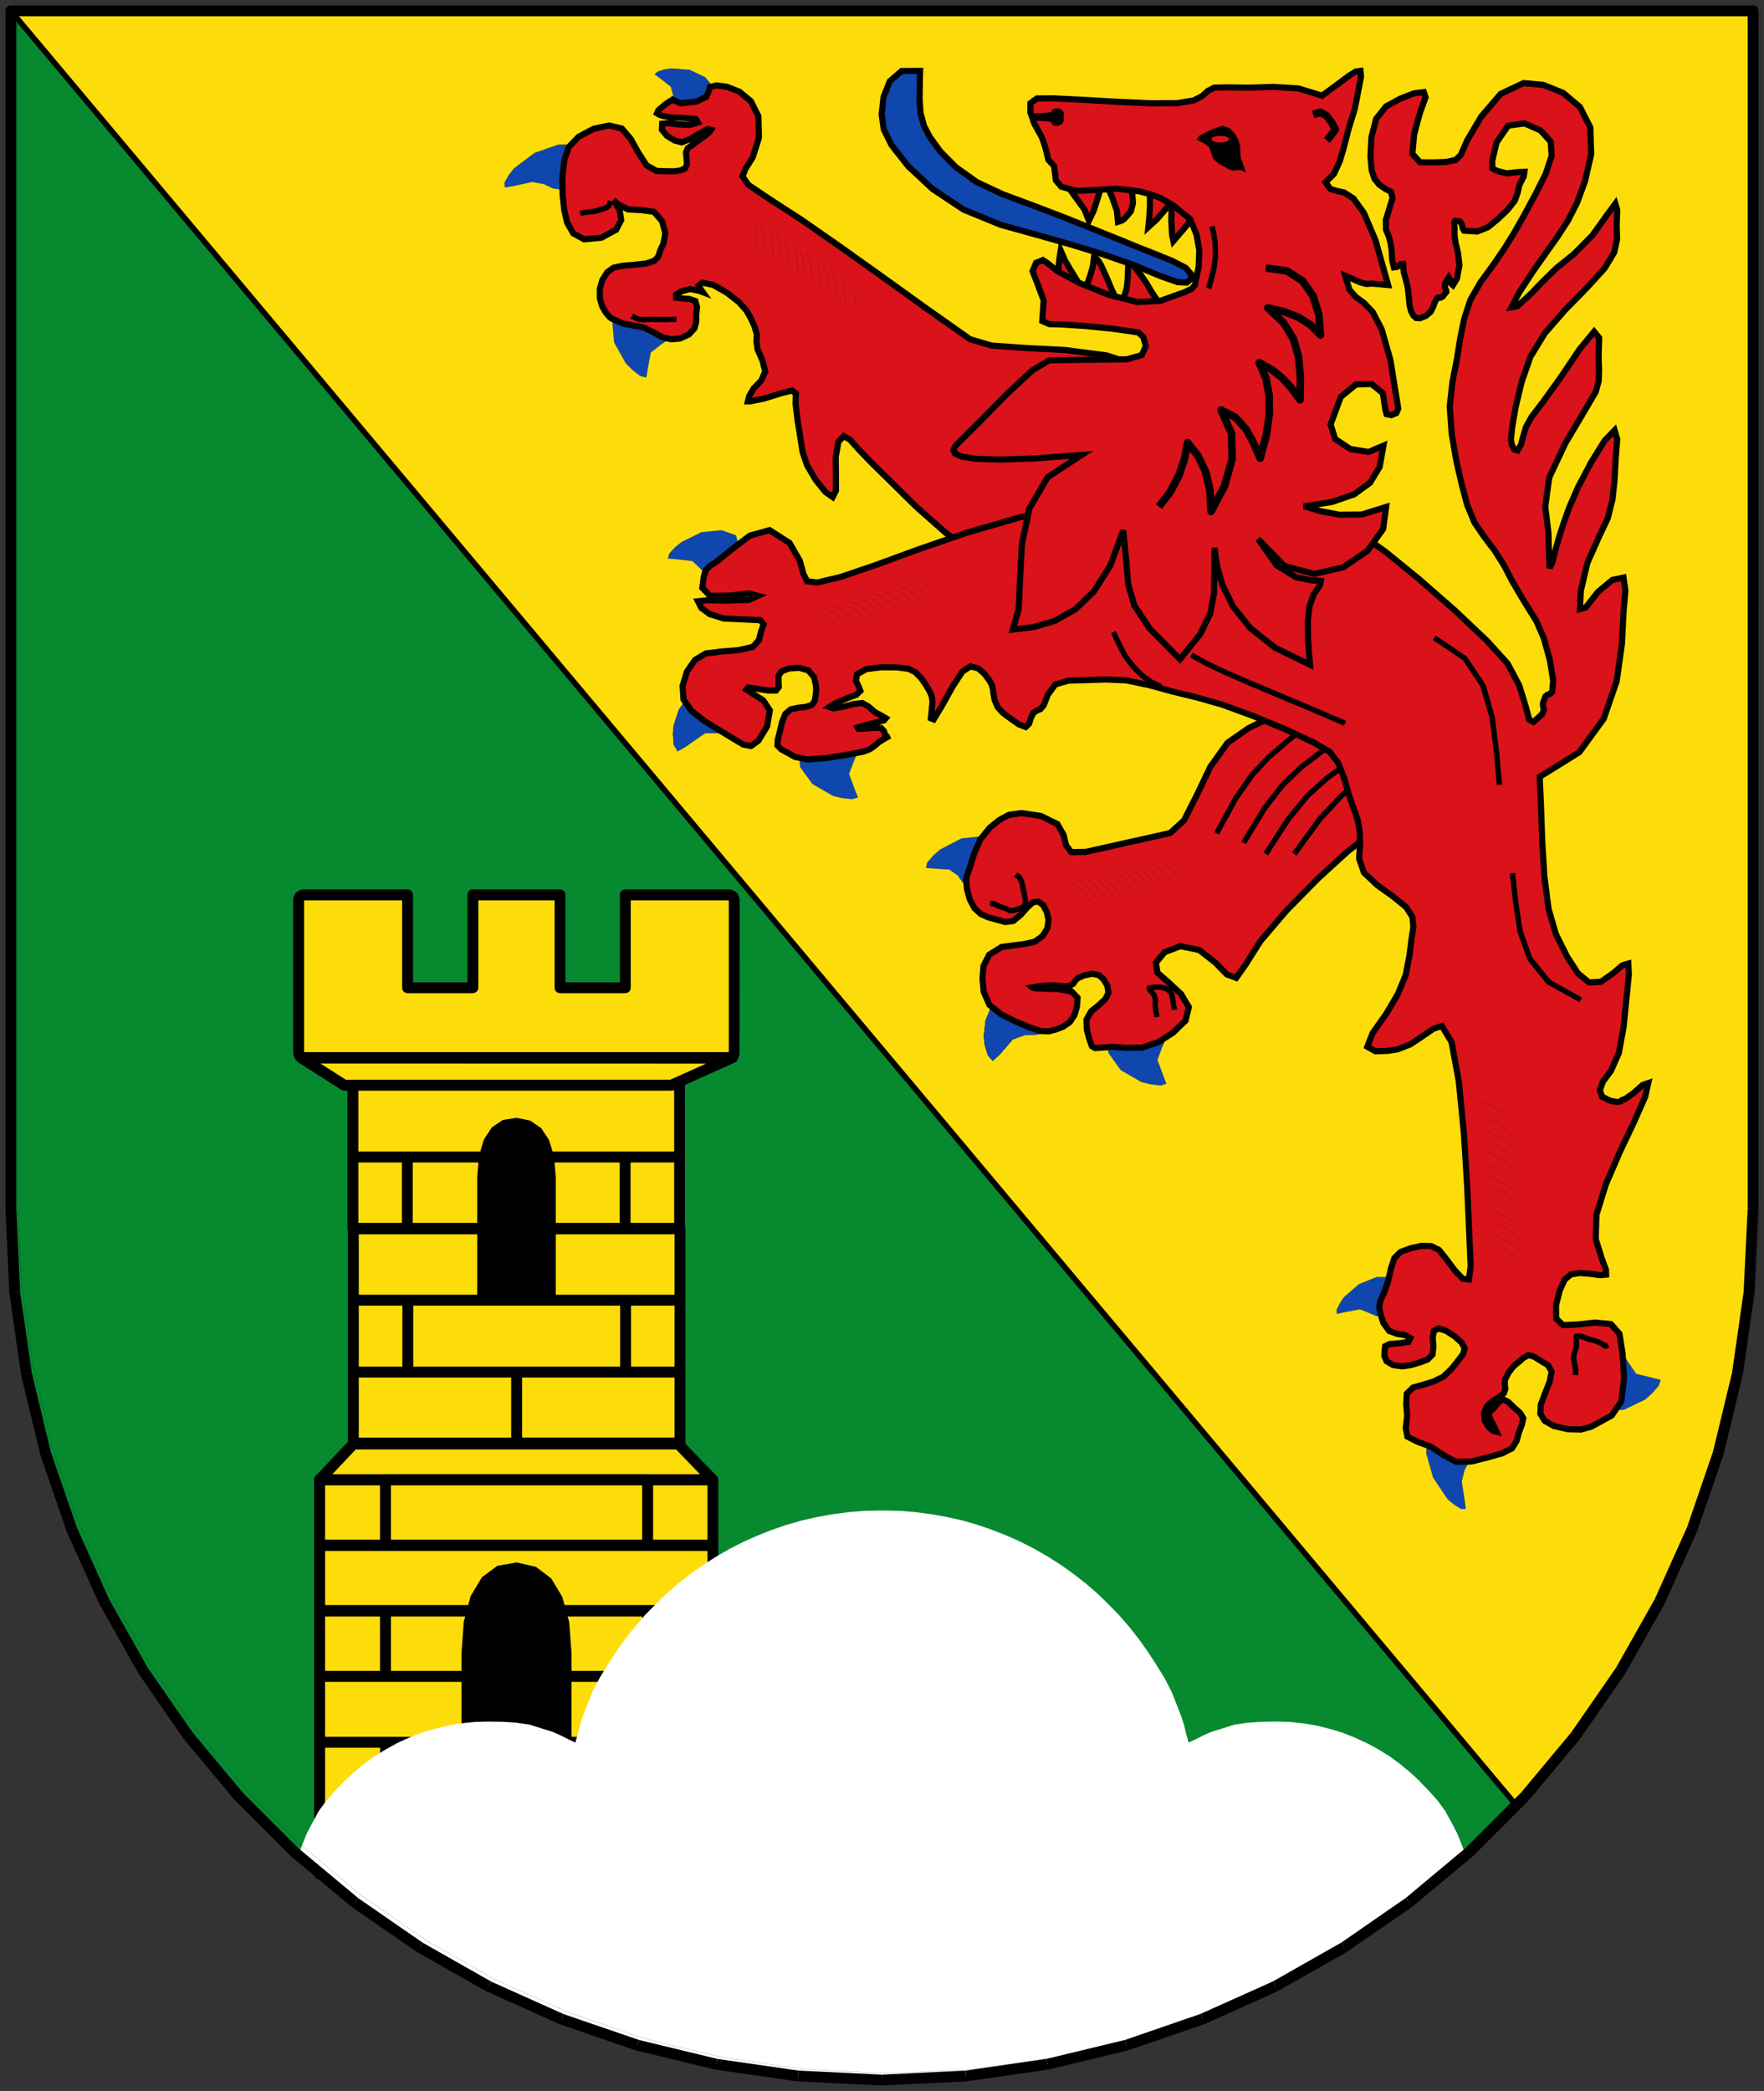 <?xml version="1.0" encoding="UTF-8" standalone="no"?> <svg xmlns:dc="http://purl.org/dc/elements/1.1/" xmlns:cc="http://creativecommons.org/ns#" xmlns:rdf="http://www.w3.org/1999/02/22-rdf-syntax-ns#" xmlns:svg="http://www.w3.org/2000/svg" xmlns="http://www.w3.org/2000/svg" xmlns:sodipodi="http://sodipodi.sourceforge.net/DTD/sodipodi-0.dtd" xmlns:inkscape="http://www.inkscape.org/namespaces/inkscape" width="162mm" height="192mm" viewBox="0 0 16200 19200" id="svg2" version="1.1" inkscape:version="0.48.4 r9939" sodipodi:docname="KempfeldWappen.svg"><rect x="0" y="0" width="16200" height="19200" fill="#333333" stroke="none"/><defs id="defs4076"></defs><g style="stroke:none;fill:#078930;fill-opacity:1" id="g4"><polygon points="8099,19100 7328,19063 6578,18955 5853,18780 5155,18540 4487,18240 3854,17881 3258,17469 2703,17006 2192,16495 1729,15940 1316,15344 958,14710 658,14043 418,13345 243,12619 135,11870 99,11100 99,100 16099,100 16099,11100 16062,11870 15954,12619 15779,13345 15539,14043 15239,14710 14881,15344 14468,15940 14005,16495 13494,17006 12939,17469 12343,17881 11710,18240 11042,18540 10344,18780 9619,18955 8869,19063 8099,19100" id="polygon6" style="fill:#078930;fill-opacity:1"></polygon></g><g style="stroke:rgb(0,0,0);fill:none" id="g8"><polyline points="8099,19100 7328,19063 6578,18955 5853,18780 5155,18540 4487,18240 3854,17881 3258,17469 2703,17006 2192,16495 1729,15940 1316,15344 958,14710 658,14043 418,13345 243,12619 135,11870 99,11100 99,100 16099,100 16099,11100 16062,11870 15954,12619 15779,13345 15539,14043 15239,14710 14881,15344 14468,15940 14005,16495 13494,17006 12939,17469 12343,17881 11710,18240 11042,18540 10344,18780 9619,18955 8869,19063 8099,19100" style="fill:none" id="polyline10"></polyline></g><g style="stroke:none;fill:#fcdd09;fill-opacity:1" id="g12"><polygon points="100,100 13924,16576 14006,16495 14469,15940 14882,15344 15240,14710 15540,14043 15780,13345 15955,12619 16063,11870 16100,11100 16100,100 100,100" id="polygon14" style="fill:#fcdd09;fill-opacity:1"></polygon></g><g style="stroke:none;fill:rgb(0,0,0)" id="g16"><polygon points="119,83 13943,16559 13924,16576 13941,16593 13941,16593 13938,16596 13934,16598 13930,16600 13926,16600 13922,16600 13918,16600 13914,16599 13911,16597 13904,16592 80,116 100,100 119,83" id="polygon18"></polygon><polygon points="13924,16576 13906,16558 13986,16478 14006,16495 14025,16511 13941,16593 13924,16576" id="polygon20"></polygon><polygon points="14006,16495 13986,16478 14448,15925 14469,15940 14489,15954 14025,16511 14006,16495" id="polygon22"></polygon><polygon points="14469,15940 14448,15925 14860,15331 14882,15344 14903,15356 14489,15954 14469,15940" id="polygon24"></polygon><polygon points="14882,15344 14860,15331 15217,14699 15240,14710 15262,14720 14903,15356 14882,15344" id="polygon26"></polygon><polygon points="15240,14710 15217,14699 15516,14034 15540,14043 15563,14051 15262,14720 15240,14710" id="polygon28"></polygon><polygon points="15540,14043 15516,14034 15755,13339 15780,13345 15804,13350 15563,14051 15540,14043" id="polygon30"></polygon><polygon points="15780,13345 15755,13339 15930,12615 15955,12619 15979,12622 15804,13350 15780,13345" id="polygon32"></polygon><polygon points="15955,12619 15930,12615 16038,11868 16063,11870 16087,11871 15979,12622 15955,12619" id="polygon34"></polygon><polygon points="16063,11870 16038,11868 16075,11100 16100,11100 16125,11100 16087,11871 16063,11870" id="polygon36"></polygon><polygon points="16075,11100 16075,100 16100,100 16100,75 16100,75 16103,75 16107,76 16111,77 16114,79 16117,82 16120,85 16122,88 16123,92 16125,100 16125,11100 16100,11100 16075,11100" id="polygon38"></polygon><polygon points="16100,125 100,125 100,100 80,116 80,116 78,112 76,108 75,104 75,99 75,95 76,91 78,87 80,83 83,80 87,78 91,76 100,75 16100,75 16100,100 16100,125" id="polygon40"></polygon></g><g style="stroke:none;fill:#fcdd09;fill-opacity:1" id="g3080"><polygon points="3246,13259 3254,13251 3246,13259 3245,13259 3245,13094 3241,10129 3241,9965 3162,9965 2764,9711 2770,9711 2763,9707 2757,9702 2752,9696 2748,9689 2745,9682 2743,9667 2743,8267 2743,8259 2745,8251 2748,8244 2752,8237 2757,8231 2763,8226 2770,8222 2777,8219 2793,8217 3743,8217 3743,8350 3743,8590 3743,8830 3743,9070 3893,9070 4043,9070 4193,9070 4343,9070 4343,8830 4343,8590 4343,8350 4343,8217 5143,8217 5143,8350 5143,8590 5143,8830 5143,9070 5293,9070 5443,9070 5593,9070 5743,9070 5743,8830 5743,8590 5743,8350 5743,8217 6693,8217 6700,8217 6708,8219 6715,8222 6722,8226 6728,8231 6733,8237 6737,8244 6740,8251 6743,8267 6743,9667 6742,9674 6740,9682 6737,9689 6733,9696 6728,9702 6722,9707 6715,9711 6729,9711 6168,9964 6241,9964 6241,10129 6228,13259 6547,13589 6547,13740 6547,13891 6551,17057 6551,17209 2939,17209 2939,17058 2935,13589 3246,13259 3245,13259 3245,13094 3246,13259" id="polygon3082" style="fill:#fcdd09;fill-opacity:1"></polygon></g><g style="stroke:none;fill:rgb(0,0,0)" id="g3084"><polygon points="4238,16877 4238,15185 4259,14892 4322,14656 4426,14483 4567,14378 4745,14347 4921,14387 5062,14493 5164,14663 5227,14894 5249,15185 5249,16877 4238,16877" id="polygon3086"></polygon><path d="M 98.969 289.375 L 98.156 289.438 L 97.688 289.594 L 97.438 289.688 L 97.031 289.906 L 96.719 290.094 L 96.531 290.281 L 96.312 290.469 L 96.125 290.688 L 95.938 290.969 L 95.812 291.219 L 95.625 291.656 L 95.469 292.188 L 95.406 292.656 L 95.406 292.938 L 95.406 342.531 L 95.5 343.281 L 95.625 343.75 L 95.75 343.969 L 95.938 344.406 L 96.125 344.688 L 96.312 344.906 L 96.344 344.906 L 96.531 345.125 L 96.531 345.156 L 96.719 345.375 L 96.969 345.594 L 111.094 354.594 L 111.5 354.75 L 111.75 354.812 L 112.031 354.875 L 113.062 354.875 L 113.062 358.906 L 113.062 364.75 L 113.062 370.594 L 113.062 376.438 L 113.062 382.281 L 113.062 388.125 L 113.062 393.969 L 113.062 399.812 L 113.125 400.344 L 113.219 400.531 L 113.219 405.5 L 113.219 411.344 L 113.219 417.188 L 113.219 422.75 L 113.219 423.031 L 113.219 428.875 L 113.219 434.719 L 113.219 440.562 L 113.219 446.125 L 113.219 446.406 L 113.219 452.281 L 113.219 458.125 L 113.219 463.969 L 113.219 469.094 L 102.938 479.969 L 102.719 480.156 L 102.531 480.375 L 102.406 480.625 L 102.281 480.875 L 102.219 481.156 L 102.219 481.312 L 102.219 481.438 L 102.219 481.594 L 102.219 486.781 L 102.219 492.156 L 102.219 497.531 L 102.219 502.438 L 102.219 502.719 L 102.219 502.875 L 102.219 508.062 L 102.219 513.469 L 102.219 518.812 L 102.219 523.688 L 102.219 523.969 L 102.219 524.156 L 102.219 529.344 L 102.219 534.719 L 102.219 540.062 L 102.219 545.125 L 102.219 545.406 L 102.219 545.469 L 102.219 550.781 L 102.219 556.156 L 102.219 561.5 L 102.219 566.562 L 102.219 566.844 L 102.219 572.25 L 102.219 577.594 L 102.219 582.969 L 102.219 588.062 L 102.219 588.344 L 102.219 593.688 L 102.219 599.031 L 102.219 604.406 L 102.219 609.781 L 102.281 610.312 L 102.406 610.562 L 102.531 610.781 L 102.719 611 L 102.938 611.188 L 103.188 611.312 L 103.438 611.438 L 103.719 611.5 L 104 611.531 L 104.125 611.531 L 116.812 611.531 L 122.406 611.531 L 129.625 611.531 L 140.75 611.531 L 142.406 611.531 L 159.031 611.531 L 168.031 611.531 L 177.312 611.531 L 195.562 611.531 L 213.844 611.531 L 232.125 611.531 L 232.656 611.438 L 232.906 611.312 L 233.156 611.188 L 233.375 611 L 233.531 610.781 L 233.688 610.562 L 233.781 610.312 L 233.844 610.031 L 233.906 609.781 L 233.906 604.375 L 233.906 599.031 L 233.906 593.688 L 233.906 588.344 L 233.781 587.75 L 233.75 587.688 L 233.75 582.938 L 233.75 577.594 L 233.75 572.219 L 233.75 566.844 L 233.75 561.469 L 233.75 556.125 L 233.75 550.781 L 233.75 545.469 L 233.75 540.062 L 233.75 534.688 L 233.75 529.344 L 233.75 524.156 L 233.75 518.781 L 233.75 513.438 L 233.75 508.062 L 233.75 502.875 L 233.75 497.469 L 233.75 492.125 L 233.75 486.781 L 233.75 481.438 L 233.719 481.312 L 233.688 481.156 L 233.688 481 L 233.688 480.969 L 233.656 480.875 L 233.531 480.625 L 233.406 480.375 L 233.219 480.156 L 233 479.969 L 232.906 479.906 L 223.062 469.75 L 223.062 463.938 L 223.062 458.125 L 223.062 452.281 L 223.062 446.406 L 223.062 440.531 L 223.062 434.719 L 223.062 428.875 L 223.062 423.031 L 223.062 417.156 L 223.062 411.344 L 223.062 405.5 L 223.062 399.656 L 222.938 399.094 L 222.906 399 L 222.906 393.938 L 222.906 388.125 L 222.906 382.281 L 222.906 376.438 L 222.906 370.562 L 222.906 364.75 L 222.906 358.906 L 222.906 353.062 L 222.906 353 L 239.125 345.688 L 239.625 345.375 L 239.844 345.125 L 240 344.875 L 240.094 344.594 L 240.156 344.312 L 240.25 344.156 L 240.406 343.75 L 240.594 343.219 L 240.656 342.781 L 240.688 292.938 L 240.656 292.562 L 240.562 292 L 240.406 291.656 L 240.312 291.406 L 240.094 290.969 L 239.906 290.688 L 239.75 290.469 L 239.531 290.281 L 239.312 290.094 L 239.031 289.906 L 238.781 289.781 L 238.344 289.594 L 237.812 289.406 L 237.406 289.375 L 237.156 289.375 L 203.5 289.375 L 202.938 289.438 L 202.688 289.562 L 202.438 289.688 L 202.219 289.875 L 202.031 290.094 L 201.906 290.344 L 201.781 290.594 L 201.719 290.875 L 201.719 291.156 L 201.719 295.875 L 201.719 304.375 L 201.719 312.875 L 201.719 319.594 L 198.188 319.594 L 192.875 319.594 L 187.562 319.594 L 184 319.594 L 184 312.875 L 184 304.375 L 184 295.875 L 184 291.156 L 183.906 290.594 L 183.781 290.344 L 183.656 290.094 L 183.469 289.875 L 183.25 289.688 L 183 289.562 L 182.75 289.438 L 182.469 289.375 L 182.219 289.375 L 153.875 289.375 L 153.312 289.438 L 153.062 289.562 L 152.812 289.688 L 152.625 289.875 L 152.438 290.094 L 152.281 290.344 L 152.188 290.594 L 152.125 290.875 L 152.125 291.156 L 152.125 295.875 L 152.125 304.375 L 152.125 312.875 L 152.125 319.594 L 148.562 319.594 L 143.25 319.594 L 137.938 319.594 L 134.406 319.594 L 134.406 312.875 L 134.406 304.375 L 134.406 295.875 L 134.406 291.156 L 134.281 290.594 L 134.188 290.344 L 134.031 290.094 L 133.875 289.875 L 133.656 289.688 L 133.406 289.562 L 133.156 289.438 L 132.875 289.375 L 132.625 289.375 L 98.969 289.375 z M 98.969 292.938 L 130.844 292.938 L 130.844 295.875 L 130.844 304.375 L 130.844 312.875 L 130.844 321.375 L 130.938 321.906 L 131.031 322.156 L 131.188 322.406 L 131.344 322.625 L 131.562 322.781 L 131.812 322.938 L 132.062 323.031 L 132.344 323.125 L 132.625 323.156 L 137.938 323.156 L 143.25 323.156 L 148.562 323.156 L 153.875 323.156 L 154.406 323.031 L 154.656 322.938 L 154.906 322.781 L 155.125 322.625 L 155.312 322.406 L 155.438 322.156 L 155.562 321.906 L 155.625 321.625 L 155.656 321.375 L 155.656 312.875 L 155.656 304.375 L 155.656 295.875 L 155.656 292.938 L 180.469 292.938 L 180.469 295.875 L 180.469 304.375 L 180.469 312.875 L 180.469 321.375 L 180.531 321.906 L 180.625 322.156 L 180.781 322.406 L 180.969 322.625 L 181.156 322.781 L 181.406 322.938 L 181.656 323.031 L 181.938 323.125 L 182.219 323.156 L 187.562 323.156 L 192.875 323.156 L 198.188 323.156 L 203.5 323.156 L 204.031 323.031 L 204.281 322.938 L 204.531 322.781 L 204.719 322.625 L 204.906 322.406 L 205.062 322.156 L 205.156 321.906 L 205.219 321.625 L 205.25 321.375 L 205.25 312.875 L 205.25 304.375 L 205.25 295.875 L 205.25 292.938 L 237.125 292.938 L 237.156 293.25 L 237.156 342.25 L 237.156 342.312 L 98.969 342.312 L 98.969 292.938 z M 104.281 346.031 L 229.75 346.062 L 218.156 351.281 L 205.938 351.281 L 190.75 351.281 L 175.531 351.281 L 160.375 351.281 L 145.156 351.281 L 130 351.281 L 114.844 351.281 L 114.562 351.312 L 112.562 351.312 L 104.281 346.031 z M 218.781 354.812 L 219.375 354.812 L 219.375 358.906 L 219.375 364.75 L 219.375 370.562 L 219.375 374.656 L 205.938 374.656 L 190.781 374.656 L 190.75 374.656 L 175.562 374.656 L 175.531 374.656 L 160.406 374.656 L 160.375 374.656 L 145.219 374.656 L 130 374.656 L 116.625 374.656 L 116.625 370.594 L 116.625 364.75 L 116.625 358.906 L 116.625 354.875 L 218.469 354.875 L 218.781 354.812 z M 116.625 378.219 L 130 378.219 L 130.781 378.219 L 130.781 382.281 L 130.781 388.125 L 130.781 393.969 L 130.781 397.875 L 130.156 397.875 L 116.625 397.875 L 116.625 393.969 L 116.625 388.125 L 116.625 382.281 L 116.625 378.219 z M 134.312 378.219 L 145.156 378.219 L 145.219 378.219 L 160.375 378.219 L 160.406 378.219 L 175.531 378.219 L 175.562 378.219 L 190.75 378.219 L 190.781 378.219 L 201.656 378.219 L 201.656 382.281 L 201.656 388.125 L 201.656 393.938 L 201.656 397.875 L 190.875 397.875 L 175.688 397.875 L 160.5 397.875 L 145.312 397.875 L 134.312 397.875 L 134.312 393.969 L 134.312 388.125 L 134.312 382.281 L 134.312 378.219 z M 205.188 378.219 L 205.938 378.219 L 219.375 378.219 L 219.375 382.281 L 219.375 388.125 L 219.375 393.938 L 219.375 397.875 L 206.094 397.875 L 205.188 397.875 L 205.188 393.938 L 205.188 388.125 L 205.188 382.281 L 205.188 378.219 z M 116.75 401.594 L 130 401.594 L 145.219 401.594 L 156.156 401.594 L 160.406 401.594 L 168 401.594 L 175.562 401.594 L 179.781 401.594 L 190.781 401.594 L 191.594 401.594 L 205.938 401.594 L 219.5 401.594 L 219.5 405.5 L 219.5 411.344 L 219.5 417.156 L 219.5 421.25 L 206.094 421.25 L 191.719 421.25 L 190.906 421.25 L 179.938 421.25 L 175.719 421.25 L 168.125 421.25 L 160.562 421.25 L 156.281 421.25 L 145.344 421.25 L 132.688 421.25 L 130.156 421.25 L 116.75 421.25 L 116.75 417.188 L 116.75 411.344 L 116.75 405.5 L 116.75 401.594 z M 116.75 424.812 L 130.156 424.812 L 130.938 424.812 L 130.938 428.875 L 130.938 434.719 L 130.938 440.562 L 130.938 444.656 L 130.156 444.656 L 125.625 444.656 L 116.75 444.656 L 116.75 440.562 L 116.75 434.719 L 116.75 428.875 L 116.75 424.812 z M 134.469 424.812 L 145.344 424.812 L 156.281 424.812 L 160.562 424.812 L 168.125 424.812 L 175.719 424.812 L 179.938 424.812 L 190.906 424.812 L 191.719 424.812 L 201.781 424.812 L 201.781 428.875 L 201.781 434.719 L 201.781 440.531 L 201.781 444.656 L 191.719 444.656 L 190.906 444.656 L 179.938 444.656 L 175.719 444.656 L 168.125 444.656 L 160.562 444.656 L 146.875 444.656 L 145.344 444.656 L 134.469 444.656 L 134.469 440.562 L 134.469 434.719 L 134.469 428.875 L 134.469 424.812 z M 205.344 424.812 L 206.094 424.812 L 219.5 424.812 L 219.5 428.875 L 219.5 434.719 L 219.5 440.531 L 219.5 444.656 L 206.094 444.656 L 205.344 444.656 L 205.344 440.531 L 205.344 434.719 L 205.344 428.875 L 205.344 424.812 z M 116.75 448.188 L 130.156 448.188 L 132.688 448.188 L 145.344 448.188 L 146.875 448.188 L 160.562 448.188 L 166.344 448.188 L 166.344 452.281 L 166.344 458.125 L 166.344 463.938 L 166.344 467.75 L 116.75 467.75 L 116.75 463.969 L 116.75 458.125 L 116.75 452.281 L 116.75 448.188 z M 169.906 448.188 L 175.719 448.188 L 179.938 448.188 L 190.906 448.188 L 191.719 448.188 L 206.094 448.188 L 219.5 448.188 L 219.5 452.281 L 219.5 458.125 L 219.5 463.938 L 219.5 467.719 L 169.906 467.719 L 169.906 463.938 L 169.906 458.125 L 169.906 452.281 L 169.906 448.188 z M 115.75 471.594 L 130.156 471.594 L 136.25 471.594 L 145.344 471.594 L 146.875 471.594 L 160.562 471.594 L 168.125 471.594 L 175.719 471.594 L 190.906 471.594 L 206.094 471.594 L 220 471.594 L 227.781 479.656 L 213.656 479.656 L 211.125 479.656 L 211 479.625 L 210.75 479.625 L 196.5 479.625 L 182.312 479.625 L 168.094 479.625 L 153.875 479.625 L 139.656 479.625 L 125.438 479.625 L 125.156 479.656 L 122.25 479.656 L 108.156 479.656 L 115.75 471.594 z M 105.781 483.281 L 123.656 483.281 L 123.656 486.781 L 123.656 492.125 L 123.656 497.531 L 123.656 500.938 L 122.25 500.938 L 105.781 500.938 L 105.781 497.531 L 105.781 492.156 L 105.781 486.781 L 105.781 483.281 z M 127.219 483.281 L 208.969 483.281 L 208.969 486.75 L 208.969 492.125 L 208.969 497.469 L 208.969 500.938 L 195.344 500.938 L 177.062 500.938 L 158.781 500.938 L 140.531 500.938 L 127.219 500.938 L 127.219 497.531 L 127.219 492.125 L 127.219 486.781 L 127.219 483.281 z M 212.531 483.281 L 230.219 483.281 L 230.219 486.781 L 230.219 492.125 L 230.219 497.469 L 230.219 500.938 L 213.656 500.938 L 212.531 500.938 L 212.531 497.469 L 212.531 492.125 L 212.531 486.75 L 212.531 483.281 z M 105.781 504.625 L 122.281 504.625 L 140.562 504.625 L 153.875 504.625 L 158.844 504.625 L 168.094 504.625 L 177.094 504.625 L 182.312 504.625 L 195.375 504.625 L 196.5 504.625 L 213.656 504.625 L 230.219 504.625 L 230.219 508.062 L 230.219 513.438 L 230.219 518.781 L 230.219 522.219 L 213.656 522.219 L 196.5 522.219 L 195.344 522.219 L 182.312 522.219 L 177.062 522.219 L 168.094 522.219 L 158.781 522.219 L 153.875 522.219 L 140.531 522.219 L 122.25 522.219 L 105.781 522.219 L 105.781 518.812 L 105.781 513.469 L 105.781 508.062 L 105.781 504.625 z M 105.781 525.938 L 122.281 525.938 L 123.656 525.938 L 123.656 529.375 L 123.656 534.719 L 123.656 540.094 L 123.656 543.656 L 122.281 543.656 L 105.781 543.656 L 105.781 540.062 L 105.781 534.719 L 105.781 529.344 L 105.781 525.938 z M 127.219 525.938 L 140.562 525.938 L 158.844 525.938 L 177.094 525.938 L 195.375 525.938 L 208.969 525.938 L 208.969 529.344 L 208.969 534.719 L 208.969 540.062 L 208.969 543.656 L 195.375 543.656 L 177.094 543.656 L 158.844 543.656 L 140.562 543.656 L 127.219 543.656 L 127.219 540.094 L 127.219 534.719 L 127.219 529.375 L 127.219 525.938 z M 212.531 525.938 L 213.656 525.938 L 230.219 525.938 L 230.219 529.344 L 230.219 534.688 L 230.219 540.062 L 230.219 543.656 L 213.656 543.656 L 212.531 543.656 L 212.531 540.062 L 212.531 534.719 L 212.531 529.344 L 212.531 525.938 z M 105.781 547.219 L 122.281 547.219 L 140.562 547.219 L 153.875 547.219 L 158.844 547.219 L 168.094 547.219 L 177.094 547.219 L 182.312 547.219 L 195.375 547.219 L 196.5 547.219 L 213.656 547.219 L 230.219 547.219 L 230.219 550.781 L 230.219 556.125 L 230.219 561.469 L 230.219 565.094 L 213.688 565.094 L 196.562 565.094 L 195.406 565.094 L 182.344 565.094 L 177.156 565.094 L 168.125 565.094 L 158.875 565.094 L 153.906 565.094 L 140.594 565.094 L 125.469 565.094 L 122.281 565.094 L 105.781 565.094 L 105.781 561.5 L 105.781 556.156 L 105.781 550.781 L 105.781 547.219 z M 105.781 568.625 L 122.281 568.625 L 123.688 568.625 L 123.688 572.25 L 123.688 577.594 L 123.688 582.969 L 123.688 586.562 L 122.406 586.562 L 122.281 586.562 L 105.781 586.562 L 105.781 582.969 L 105.781 577.594 L 105.781 572.25 L 105.781 568.625 z M 127.25 568.625 L 140.594 568.625 L 153.906 568.625 L 158.875 568.625 L 168.125 568.625 L 177.156 568.625 L 182.344 568.625 L 195.406 568.625 L 196.562 568.625 L 209.031 568.625 L 209.031 572.219 L 209.031 577.594 L 209.031 582.938 L 209.031 586.562 L 195.531 586.562 L 195.406 586.562 L 177.25 586.562 L 177.156 586.562 L 159 586.562 L 158.875 586.562 L 140.719 586.562 L 140.594 586.562 L 127.25 586.562 L 127.25 582.969 L 127.25 577.594 L 127.25 572.25 L 127.25 568.625 z M 212.562 568.625 L 213.688 568.625 L 230.219 568.625 L 230.219 572.219 L 230.219 577.594 L 230.219 582.938 L 230.219 586.562 L 213.812 586.562 L 213.688 586.562 L 212.562 586.562 L 212.562 582.938 L 212.562 577.594 L 212.562 572.219 L 212.562 568.625 z M 105.906 590.094 L 122.281 590.094 L 122.406 590.094 L 140.594 590.094 L 140.719 590.094 L 158.875 590.094 L 159 590.094 L 166.25 590.094 L 166.25 593.688 L 166.25 599.031 L 166.25 604.375 L 166.25 608 L 159.031 608 L 142.406 608 L 140.75 608 L 129.625 608 L 122.406 608 L 105.906 608 L 105.906 604.406 L 105.906 599.031 L 105.906 593.688 L 105.906 590.094 z M 169.781 590.094 L 177.156 590.094 L 177.25 590.094 L 195.406 590.094 L 195.531 590.094 L 213.688 590.094 L 213.812 590.094 L 230.344 590.094 L 230.344 593.688 L 230.344 599.031 L 230.344 604.375 L 230.344 608 L 213.844 608 L 195.562 608 L 177.312 608 L 169.781 608 L 169.781 604.375 L 169.781 599.031 L 169.781 593.688 L 169.781 590.094 z " transform="matrix(28.222,0,0,28.222,-2.1531847e-4,0)" id="polygon3088"></path><polygon points="4383,11910 4383,10809 4398,10618 4443,10464 4517,10352 4617,10284 4744,10264 4870,10290 4970,10359 5043,10469 5088,10619 5104,10809 5104,11910 4383,11910" id="polygon3992" style="fill:#000000"></polygon></g><g style="stroke:none;fill:#ffffff" id="g3994"><polygon points="9619,18955 8869,19063 8099,19100 7328,19063 6578,18955 5853,18780 5155,18540 4487,18240 3854,17881 3258,17469 2739,17036 2773,16946 2816,16839 2870,16735 2877,16722 2927,16630 2998,16533 3079,16442 3141,16378 3162,16356 3249,16275 3342,16198 3439,16127 3542,16064 3647,16006 3699,15982 3758,15955 3872,15910 3954,15885 3989,15875 4109,15845 4234,15824 4361,15811 4487,15808 4488,15808 4489,15808 4490,15808 4613,15810 4741,15818 4866,15837 4983,15874 4987,15875 5074,15902 5147,15934 5214,15968 5277,15998 5284,16001 5290,15979 5307,15921 5326,15844 5351,15761 5389,15667 5440,15535 5506,15409 5581,15286 5660,15166 5741,15051 5829,14940 5921,14833 6020,14732 6121,14633 6227,14541 6339,14454 6454,14372 6573,14296 6697,14224 6824,14159 6954,14101 7088,14048 7225,14001 7365,13961 7508,13929 7653,13903 7802,13884 7939,13873 7950,13873 8100,13870 8101,13870 8250,13873 8261,13873 8399,13884 8547,13903 8693,13929 8836,13961 8976,14001 9112,14048 9247,14101 9376,14159 9503,14224 9627,14296 9747,14372 9861,14454 9973,14541 10079,14633 10181,14732 10279,14833 10372,14940 10459,15051 10541,15166 10619,15286 10695,15409 10760,15535 10812,15667 10849,15761 10875,15844 10893,15921 10907,15970 10916,16001 10923,15998 10986,15968 11053,15934 11126,15902 11214,15875 11218,15874 11334,15837 11460,15818 11587,15810 11710,15808 11712,15808 11714,15808 11839,15811 11966,15824 12091,15845 12212,15875 12247,15885 12328,15910 12443,15955 12517,15990 12553,16006 12660,16064 12761,16127 12858,16198 12951,16275 13039,16356 13058,16378 13121,16442 13202,16533 13273,16630 13323,16722 13331,16735 13384,16839 13427,16946 13460,17034 12939,17469 12343,17881 11710,18240 11042,18540 10344,18780 9619,18955" id="polygon3996" style="fill:#ffffff"></polygon></g><g style="stroke:none;fill:rgb(0,0,0)" id="g3998"><polygon points="8100,19100 8097,19149 7321,19112 7329,19063 7336,19013 8102,19050 8100,19100" id="polygon4000"></polygon><polygon points="7329,19063 7321,19112 6567,19003 6579,18955 6590,18906 7336,19013 7329,19063" id="polygon4002"></polygon><polygon points="6579,18955 6567,19003 5837,18827 5854,18780 5870,18732 6590,18906 6579,18955" id="polygon4004"></polygon><polygon points="5854,18780 5837,18827 5135,18585 5156,18540 5176,18494 5870,18732 5854,18780" id="polygon4006"></polygon><polygon points="5156,18540 5135,18585 4463,18283 4488,18240 4512,18196 5176,18494 5156,18540" id="polygon4008"></polygon><polygon points="4488,18240 4463,18283 3826,17922 3855,17881 3883,17839 4512,18196 4488,18240" id="polygon4010"></polygon><polygon points="3855,17881 3826,17922 3226,17507 3259,17469 3291,17430 3883,17839 3855,17881" id="polygon4012"></polygon><polygon points="3259,17469 3226,17507 2668,17041 2704,17006 2739,16970 3291,17430 3259,17469" id="polygon4014"></polygon><polygon points="2704,17006 2668,17041 2154,16527 2193,16495 2231,16462 2739,16970 2704,17006" id="polygon4016"></polygon><polygon points="2193,16495 2154,16527 1688,15968 1730,15940 1771,15911 2231,16462 2193,16495" id="polygon4018"></polygon><polygon points="1730,15940 1688,15968 1273,15368 1317,15344 1360,15319 1771,15911 1730,15940" id="polygon4020"></polygon><polygon points="1317,15344 1273,15368 913,14730 959,14710 1004,14689 1360,15319 1317,15344" id="polygon4022"></polygon><polygon points="959,14710 913,14730 611,14059 659,14043 706,14026 1004,14689 959,14710" id="polygon4024"></polygon><polygon points="659,14043 611,14059 370,13356 419,13345 467,13333 706,14026 659,14043" id="polygon4026"></polygon><polygon points="419,13345 370,13356 194,12626 244,12619 293,12611 467,13333 419,13345" id="polygon4028"></polygon><polygon points="244,12619 194,12626 86,11872 136,11870 185,11867 293,12611 244,12619" id="polygon4030"></polygon><polygon points="136,11870 86,11872 50,11100 100,11100 150,11100 185,11867 136,11870" id="polygon4032"></polygon><polygon points="50,11100 50,100 50,100 50,92 52,84 55,77 59,70 64,64 70,59 77,55 84,52 100,50 100,100 150,100 150,11100 100,11100 50,11100" id="polygon4034"></polygon><polygon points="100,50 16100,50 16100,50 16107,50 16115,52 16122,55 16129,59 16135,64 16140,70 16144,77 16147,84 16150,100 16100,100 16100,150 100,150 100,100 100,50" id="polygon4036"></polygon><polygon points="16100,100 16150,100 16149,11102 16100,11100 16050,11097 16050,100 16100,100" id="polygon4038"></polygon><polygon points="16100,11100 16149,11102 16112,11877 16063,11870 16013,11862 16050,11097 16100,11100" id="polygon4040"></polygon><polygon points="16063,11870 16112,11877 16003,12630 15955,12619 15906,12607 16013,11862 16063,11870" id="polygon4042"></polygon><polygon points="15955,12619 16003,12630 15827,13361 15780,13345 15732,13328 15906,12607 15955,12619" id="polygon4044"></polygon><polygon points="15780,13345 15827,13361 15585,14063 15540,14043 15494,14022 15732,13328 15780,13345" id="polygon4046"></polygon><polygon points="15540,14043 15585,14063 15283,14734 15240,14710 15196,14685 15494,14022 15540,14043" id="polygon4048"></polygon><polygon points="15240,14710 15283,14734 14923,15372 14882,15344 14840,15315 15196,14685 15240,14710" id="polygon4050"></polygon><polygon points="14882,15344 14923,15372 14507,15972 14469,15940 14430,15907 14840,15315 14882,15344" id="polygon4052"></polygon><polygon points="14469,15940 14507,15972 14041,16530 14006,16495 13970,16459 14430,15907 14469,15940" id="polygon4054"></polygon><polygon points="14006,16495 14041,16530 13527,17044 13495,17006 13462,16967 13970,16459 14006,16495" id="polygon4056"></polygon><polygon points="13495,17006 13527,17044 12968,17510 12940,17469 12911,17427 13462,16967 13495,17006" id="polygon4058"></polygon><polygon points="12940,17469 12968,17510 12368,17924 12344,17881 12319,17837 12911,17427 12940,17469" id="polygon4060"></polygon><polygon points="12344,17881 12368,17924 11731,18285 11711,18240 11690,18194 12319,17837 12344,17881" id="polygon4062"></polygon><polygon points="11711,18240 11731,18285 11059,18587 11043,18540 11026,18492 11690,18194 11711,18240" id="polygon4064"></polygon><polygon points="11043,18540 11059,18587 10356,18828 10345,18780 10333,18731 11026,18492 11043,18540" id="polygon4066"></polygon><polygon points="10345,18780 10356,18828 9627,19004 9620,18955 9612,18905 10333,18731 10345,18780" id="polygon4068"></polygon><polygon points="9620,18955 9627,19004 8872,19112 8870,19063 8867,19013 9612,18905 9620,18955" id="polygon4070"></polygon><polygon points="8870,19063 8872,19112 8097,19149 8100,19100 8102,19050 8867,19013 8870,19063" id="polygon4072"></polygon></g><g transform="translate(62.889,-61.889)" style="fill:none;stroke:#000000" id="g8-4"><polyline points="8100,19100 7329,19063 6579,18955 5854,18780 5156,18540 4488,18240 3855,17881 3259,17469 2704,17006 2193,16495 1730,15940 1317,15344 959,14710 659,14043 419,13345 244,12619 136,11870 100,11100 100,100 16100,100 16100,11100 16063,11870 15955,12619 15780,13345 15540,14043 15240,14710 14882,15344 14469,15940 14006,16495 13495,17006 12940,17469 12344,17881 11711,18240 11043,18540 10345,18780 9620,18955 8870,19063 8100,19100" style="fill:none" id="polyline10-0"></polyline></g><g transform="translate(20604.15,394.257)" style="fill:#fcdd09;fill-opacity:1;stroke:none" id="g12-9"></g><g transform="translate(12.889,-10.889)" id="g132" style="fill:#000080;stroke:none"><polygon style="fill:#0f47af;fill-opacity:1" id="polygon134" points="6510,900 6537,810 6462,719 6321,653 6150,639 6087,649 6026,669 5999,694 6041,723 6041,723 6148,807 6169,887 6184,950 6271,980 6409,982 6465,966 6483,937 "></polygon></g><g transform="translate(12.889,-10.889)" id="g136" style="fill:none;stroke:#000000"><polyline id="polyline138" style="fill:none" points="6041,723 6148,807 6169,887 6184,950 6271,980 6409,982 6465,966 6483,937 6510,900 6537,810 6462,719 6321,653 6150,639 6087,649 6026,669 5999,694 6041,723"></polyline></g><g transform="translate(12.889,-10.889)" id="g140" style="fill:#000080;stroke:none"><polygon style="fill:#0f47af;fill-opacity:1" id="polygon142" points="5413,1515 5396,1478 5378,1430 5298,1339 5115,1339 4895,1416 4708,1557 4658,1621 4620,1690 4624,1732 4701,1719 4701,1719 4875,1681 4985,1702 5062,1740 5135,1752 5237,1699 5376,1577 "></polygon></g><g transform="translate(12.889,-10.889)" id="g144" style="fill:none;stroke:#000000"><polyline id="polyline146" style="fill:none" points="4701,1719 4875,1681 4985,1702 5062,1740 5135,1752 5237,1699 5376,1577 5413,1515 5396,1478 5378,1430 5298,1339 5115,1339 4895,1416 4708,1557 4658,1621 4620,1690 4624,1732 4701,1719"></polyline></g><g transform="translate(12.889,-10.889)" id="g148" style="fill:#000080;stroke:none"><polygon style="fill:#0f47af;fill-opacity:1" id="polygon150-1" points="5819,2800 5678,2825 5611,2961 5627,3153 5734,3346 5795,3407 5867,3463 5922,3477 5932,3416 5932,3416 5963,3248 6054,3177 6128,3124 6105,3011 6003,2859 5939,2809 5887,2806 "></polygon></g><g transform="translate(12.889,-10.889)" id="g152" style="fill:none;stroke:#000000"><polyline id="polyline154" style="fill:none" points="5932,3416 5963,3248 6054,3177 6128,3124 6105,3011 6003,2859 5939,2809 5887,2806 5819,2800 5678,2825 5611,2961 5627,3153 5734,3346 5795,3407 5867,3463 5922,3477 5932,3416"></polyline></g><g transform="translate(12.889,-10.889)" id="g156" style="fill:#000080;stroke:none"><polygon style="fill:#0f47af;fill-opacity:1" id="polygon158-8" points="6775,5033 6745,4926 6612,4880 6427,4899 6244,4990 6184,5039 6133,5096 6122,5139 6184,5144 6184,5144 6346,5162 6418,5231 6471,5286 6578,5264 6721,5181 6769,5130 6770,5088 "></polygon></g><g transform="translate(12.889,-10.889)" id="g160" style="fill:none;stroke:#000000"><polyline id="polyline162" style="fill:none" points="6184,5144 6346,5162 6418,5231 6471,5286 6578,5264 6721,5181 6769,5130 6770,5088 6775,5033 6745,4926 6612,4880 6427,4899 6244,4990 6184,5039 6133,5096 6122,5139 6184,5144"></polyline></g><g transform="translate(12.889,-10.889)" id="g164" style="fill:#000080;stroke:none"><polygon id="polygon166-9" points="6746,6386 6660,6382 6589,6381 6403,6377 6289,6430 6221,6530 6175,6670 6167,6749 6175,6849 6210,6909 6280,6869 6280,6869 6464,6741 6605,6744 6714,6757 6804,6660 6846,6501 6817,6418 "></polygon></g><g transform="translate(12.889,-10.889)" id="g168" style="fill:none;stroke:#000000"><polyline id="polyline170" style="fill:#0f47af;fill-opacity:1" points="6280,6869 6464,6741 6605,6744 6714,6757 6804,6660 6846,6501 6817,6418 6746,6386 6660,6382 6589,6381 6403,6377 6289,6430 6221,6530 6175,6670 6167,6749 6175,6849 6210,6909 6280,6869"></polyline></g><g transform="translate(12.889,-10.889)" id="g172" style="fill:#000080;stroke:none"><polygon style="fill:#0f47af;fill-opacity:1" id="polygon174-2" points="7430,6809 7323,6903 7336,7054 7448,7209 7638,7319 7723,7339 7813,7349 7866,7333 7843,7277 7843,7277 7784,7117 7826,7007 7861,6923 7782,6839 7618,6763 7537,6753 7491,6778 "></polygon></g><g transform="translate(12.889,-10.889)" id="g176" style="fill:none;stroke:#000000"><polyline id="polyline178" style="fill:none" points="7843,7277 7784,7117 7826,7007 7861,6923 7782,6839 7618,6763 7537,6753 7491,6778 7430,6809 7323,6903 7336,7054 7448,7209 7638,7319 7723,7339 7813,7349 7866,7333 7843,7277"></polyline></g><g transform="translate(12.889,-10.889)" id="g180" style="fill:#000080;stroke:none"><polygon style="fill:#0f47af;fill-opacity:1" id="polygon182-7" points="9183,7968 9184,7922 9187,7864 9157,7741 9015,7689 8817,7710 8621,7812 8558,7867 8503,7932 8491,7979 8558,7985 8558,7985 8706,7995 8783,8050 8827,8113 8879,8148 8978,8119 9132,8025 "></polygon></g><g transform="translate(12.889,-10.889)" id="g184" style="fill:none;stroke:#000000"><polyline id="polyline186" style="fill:none" points="8558,7985 8706,7995 8783,8050 8827,8113 8879,8148 8978,8119 9132,8025 9183,7968 9184,7922 9187,7864 9157,7741 9015,7689 8817,7710 8621,7812 8558,7867 8503,7932 8491,7979 8558,7985"></polyline></g><g transform="translate(12.889,-10.889)" id="g188" style="fill:#000080;stroke:none"><polygon id="polygon190-9" points="9644,9224 9599,9149 9523,9132 9437,9145 9365,9160 9184,9194 9084,9269 9038,9381 9022,9527 9030,9604 9059,9700 9104,9752 9163,9699 9163,9699 9288,9555 9404,9513 9505,9512 9583,9491 9634,9388 "></polygon></g><g transform="translate(12.889,-10.889)" id="g192" style="fill:none;stroke:#000000"><polyline id="polyline194" style="fill:#0f47af;fill-opacity:1" points="9163,9699 9288,9555 9404,9513 9505,9512 9583,9491 9634,9388 9644,9224 9599,9149 9523,9132 9437,9145 9365,9160 9184,9194 9084,9269 9038,9381 9022,9527 9030,9604 9059,9700 9104,9752 9163,9699"></polyline></g><g transform="translate(12.889,-10.889)" id="g196" style="fill:#000080;stroke:none"><polygon style="fill:#0f47af;fill-opacity:1" id="polygon198-5" points="10262,9435 10154,9528 10167,9679 10279,9836 10471,9947 10555,9967 10645,9978 10698,9962 10676,9905 10676,9905 10616,9743 10657,9634 10692,9551 10614,9469 10449,9390 10368,9380 10322,9405 "></polygon></g><g transform="translate(12.889,-10.889)" id="g200" style="fill:none;stroke:#000000"><polyline id="polyline202" style="fill:none" points="10676,9905 10616,9743 10657,9634 10692,9551 10614,9469 10449,9390 10368,9380 10322,9405 10262,9435 10154,9528 10167,9679 10279,9836 10471,9947 10555,9967 10645,9978 10698,9962 10676,9905"></polyline></g><g transform="translate(12.889,-10.889)" id="g204" style="fill:#000080;stroke:none"><polygon style="fill:#0f47af;fill-opacity:1" id="polygon206-4" points="12826,11817 12766,11738 12630,11737 12467,11803 12328,11924 12291,11980 12262,12039 12265,12075 12323,12062 12323,12062 12477,12033 12564,12068 12631,12097 12722,12051 12826,11945 12853,11892 12840,11860 "></polygon></g><g transform="translate(12.889,-10.889)" id="g208" style="fill:none;stroke:#000000"><polyline id="polyline210" style="fill:none" points="12323,12062 12477,12033 12564,12068 12631,12097 12722,12051 12826,11945 12853,11892 12840,11860 12826,11817 12766,11738 12630,11737 12467,11803 12328,11924 12291,11980 12262,12039 12265,12075 12323,12062"></polyline></g><g transform="translate(12.889,-10.889)" id="g212" style="fill:#000080;stroke:none"><polygon style="fill:#0f47af;fill-opacity:1" id="polygon214-3" points="13279,13067 13241,13082 13192,13097 13096,13172 13085,13355 13149,13579 13280,13775 13340,13826 13406,13867 13448,13866 13438,13792 13438,13792 13411,13614 13438,13506 13481,13432 13499,13359 13453,13254 13339,13106 "></polygon></g><g transform="translate(12.889,-10.889)" id="g216" style="fill:none;stroke:#000000"><polyline id="polyline218" style="fill:none" points="13438,13792 13411,13614 13438,13506 13481,13432 13499,13359 13453,13254 13339,13106 13279,13067 13241,13082 13192,13097 13096,13172 13085,13355 13149,13579 13280,13775 13340,13826 13406,13867 13448,13866 13438,13792"></polyline></g><g transform="translate(12.889,-10.889)" id="g220" style="fill:#000080;stroke:none"><polygon style="fill:#0f47af;fill-opacity:1" id="polygon222-1" points="14558,12746 14575,12887 14708,12961 14899,12956 15095,12862 15160,12804 15220,12735 15238,12681 15179,12667 15179,12667 15013,12626 14947,12531 14898,12454 14783,12471 14628,12563 14575,12624 14569,12677 "></polygon></g><g transform="translate(12.889,-10.889)" id="g224" style="fill:none;stroke:#000000"><polyline id="polyline226" style="fill:none" points="15179,12667 15013,12626 14947,12531 14898,12454 14783,12471 14628,12563 14575,12624 14569,12677 14558,12746 14575,12887 14708,12961 14899,12956 15095,12862 15160,12804 15220,12735 15238,12681 15179,12667"></polyline></g><g transform="translate(12.889,-10.889)" id="g228" style="fill:#da121a;fill-opacity:1;stroke:none"><polygon style="fill:#da121a;fill-opacity:1;stroke:#000000;stroke-width:56.444;stroke-miterlimit:4;stroke-opacity:1;stroke-dasharray:none" id="polygon230-2" points="9475,8295 9524,8290 9568,8324 9600,8384 9617,8458 9606,8535 9562,8606 9489,8658 9389,8680 9186,8706 9071,8778 9019,8881 9010,8999 9021,9117 9073,9237 9181,9325 9314,9391 9444,9445 9543,9478 9618,9481 9681,9465 9749,9439 9812,9396 9855,9331 9878,9253 9883,9172 9828,9115 9710,9094 9581,9090 9498,9086 9473,9081 9468,9077 9493,9072 9561,9063 9644,9058 9712,9063 9766,9067 9811,9063 9844,9044 9858,9021 9882,8995 9944,8967 10020,8952 10077,8964 10120,9001 10157,9062 10167,9128 10137,9186 10079,9240 10008,9297 9965,9373 9968,9468 9993,9558 10015,9618 10045,9635 10112,9630 10210,9623 10336,9633 10478,9630 10623,9581 10759,9494 10875,9382 10905,9258 10833,9138 10717,9030 10617,8943 10602,8851 10683,8754 10827,8699 11000,8734 11147,8849 11255,8959 11340,8990 11423,8873 11562,8653 11802,8372 12089,8080 12367,7826 12583,7661 12666,7464 12624,7147 12514,6801 12392,6519 12317,6392 12208,6403 11988,6467 11717,6569 11455,6696 11260,6832 11103,7051 10977,7315 10860,7545 10734,7660 9960,7833 9960,7833 9825,7835 9778,7774 9755,7678 9698,7578 9545,7503 9368,7477 9252,7493 9164,7541 9076,7612 8991,7718 8933,7850 8896,7970 8872,8037 8860,8087 8867,8171 8892,8266 8936,8350 8995,8404 9065,8435 9140,8455 9218,8477 9292,8468 9360,8412 9421,8343 "></polygon></g><g transform="translate(12.889,-10.889)" id="g232" style="fill:#000000;stroke:none"><path id="polygon470-3" transform="matrix(28.222,0,0,28.222,-2.1531847e-4,0)" d="m 425.312,234.812 -7.438,6.062 -6.062,5.219 -5.438,5.719 -5.5,7.875 -6.188,11.406 1.531,0.812 6.125,-11.188 5.344,-7.656 5.281,-5.656 6,-5.156 7.438,-6.062 -1.094,-1.375 z" inkscape:connector-curvature="0"></path><path id="polygon480-3" transform="matrix(28.222,0,0,28.222,-2.1531847e-4,0)" d="m 437.75,237.906 -8.344,6.062 -6.781,5.156 -6.094,5.75 -6.156,7.875 -6.938,11.438 1.531,0.875 6.812,-11.219 5.969,-7.656 5.969,-5.688 6.719,-5.094 8.344,-6.062 -1.031,-1.438 z" inkscape:connector-curvature="0"></path><path sodipodi:nodetypes="ccccccccccc" inkscape:connector-curvature="0" id="polygon490-4" transform="matrix(28.222,0,0,28.222,-2.1531847e-4,0)" d="M 438.156,247.562 431,252.719 l -6.406,5.75 -6.531,7.875 -7.344,11.406 1.438,0.969 7.312,-11.281 6.281,-7.656 6.281,-5.625 7.156,-5.125 z"></path><path sodipodi:nodetypes="ccccccccc" inkscape:connector-curvature="0" id="polygon500-1" transform="matrix(28.222,0,0,28.222,-2.1531847e-4,0)" d="m 442.906,252.688 -7.25,5.75 -7.344,7.844 -8.312,11.438 1.438,1.031 8.188,-11.219 7.125,-7.688 7.125,-5.656 z"></path></g><g transform="translate(12.889,-10.889)" id="g510" style="fill:#da121a;fill-opacity:1;stroke:#000000;stroke-width:56.444;stroke-miterlimit:4;stroke-opacity:1;stroke-dasharray:none"><polygon style="fill:#da121a;fill-opacity:1;stroke:#000000;stroke-width:56.444;stroke-miterlimit:4;stroke-opacity:1;stroke-dasharray:none" id="polygon512-1" points="6663,808 6566,795 6507,811 6495,851 6473,900 6385,943 6240,959 6188,938 6164,925 6102,965 6033,1024 6021,1051 6040,1063 6069,1074 6154,1090 6277,1095 6377,1105 6396,1135 6324,1158 6218,1153 6120,1142 6068,1147 6066,1203 6113,1259 6182,1301 6247,1318 6320,1290 6411,1237 6487,1196 6516,1203 6501,1225 6460,1259 6393,1307 6303,1372 6287,1409 6292,1465 6296,1520 6278,1558 6232,1577 6176,1584 6105,1583 6016,1580 5925,1529 5851,1415 5779,1286 5698,1191 5581,1163 5438,1194 5302,1266 5211,1360 5169,1484 5152,1640 5154,1801 5169,1940 5196,2056 5252,2154 5351,2208 5509,2194 5645,2121 5692,2032 5678,1942 5635,1867 5620,1848 5665,1887 5755,1934 5878,1940 5992,1956 6067,2041 6097,2152 6080,2247 6052,2306 6040,2345 6026,2376 5993,2407 5918,2431 5815,2442 5708,2451 5624,2468 5564,2510 5520,2580 5495,2665 5496,2753 5519,2827 5552,2883 5583,2919 5602,2935 5712,2983 5809,3001 5901,3019 6002,3070 6070,3107 6148,3126 6230,3120 6312,3083 6365,3026 6381,2966 6381,2901 6388,2829 6373,2775 6317,2756 6247,2751 6196,2744 6195,2718 6246,2685 6324,2665 6408,2681 6442,2694 6424,2669 6405,2632 6438,2606 6537,2627 6660,2697 6773,2785 6842,2862 6880,2929 6916,3006 6938,3082 6934,3147 6945,3221 6989,3320 7015,3422 6978,3506 6907,3579 6866,3651 6855,3697 6873,3697 7006,3670 7150,3625 7260,3597 7296,3623 7294,3724 7312,3874 7338,4033 7358,4163 7400,4285 7480,4420 7568,4529 7634,4575 7664,4516 7664,4374 7662,4206 7687,4067 7736,4015 7795,4050 7877,4142 7993,4262 8157,4423 8402,4665 8681,4911 8949,5089 9160,5126 11276,4364 11276,4364 11255,4003 11156,3759 11004,3605 10827,3510 10650,3448 10499,3390 10152,3275 9770,3225 9402,3206 9094,3184 8896,3126 8496,2844 8091,2553 7701,2275 7346,2028 7047,1834 6861,1709 6806,1631 6834,1560 6900,1455 6957,1276 6952,1078 6883,940 6778,853 "></polygon></g><g transform="translate(12.889,-10.889)" id="g868" style="fill:#da121a;fill-opacity:1;stroke:#000000;stroke-width:56.444;stroke-miterlimit:4;stroke-opacity:1;stroke-dasharray:none"><polygon style="fill:#da121a;fill-opacity:1;stroke:#000000;stroke-width:56.444;stroke-miterlimit:4;stroke-opacity:1;stroke-dasharray:none" id="polygon870-3" points="6672,5526 6481,5523 6397,5532 6428,5593 6505,5650 6634,5690 6824,5699 6969,5706 7001,5744 6977,5807 6957,5888 6901,5951 6767,5981 6607,5994 6470,6011 6370,6070 6295,6179 6256,6310 6264,6433 6337,6538 6462,6635 6604,6722 6726,6796 6813,6848 6884,6861 6953,6811 7032,6680 7057,6533 6996,6441 6905,6384 6842,6343 6857,6324 6938,6335 7038,6351 7114,6351 7139,6320 7137,6272 7136,6219 7164,6176 7234,6149 7326,6143 7410,6166 7462,6227 7479,6296 7483,6348 7478,6393 7470,6445 7442,6485 7386,6502 7317,6510 7249,6524 7199,6567 7169,6642 7149,6727 7130,6804 7127,6856 7161,6891 7218,6922 7288,6961 7402,6984 7572,6972 7757,6943 7915,6913 7976,6890 8021,6858 8060,6824 8106,6796 8135,6780 8131,6771 8115,6757 8106,6725 8080,6697 8017,6694 7940,6701 7870,6704 7863,6692 7931,6671 8028,6646 8106,6625 8122,6606 8084,6583 8022,6550 7965,6500 7908,6467 7831,6474 7740,6499 7643,6515 7604,6503 7656,6470 7753,6428 7850,6391 7888,6355 7872,6312 7847,6261 7858,6202 7943,6155 8081,6138 8225,6139 8329,6152 8393,6183 8448,6239 8493,6305 8528,6366 8546,6412 8550,6458 8545,6518 8536,6607 8562,6617 8639,6489 8737,6313 8826,6177 8899,6130 8969,6147 9028,6198 9073,6258 9097,6303 9106,6339 9111,6381 9122,6441 9150,6505 9199,6558 9265,6607 9345,6663 9407,6686 9438,6656 9455,6602 9478,6556 9511,6534 9542,6523 9573,6486 9609,6391 9680,6295 9803,6260 9961,6256 10138,6250 10330,6258 10540,6302 10760,6362 10982,6416 11208,6480 11498,6586 11797,6710 12048,6827 12197,6913 12276,7015 12330,7152 12372,7300 12418,7433 12457,7545 12475,7654 12477,7767 12469,7895 12513,8023 12634,8138 12781,8243 12902,8342 12959,8432 12967,8522 12950,8634 12931,8787 12896,8965 12823,9142 12719,9318 12593,9497 12544,9622 12618,9664 12736,9660 12823,9646 12938,9601 13051,9526 13151,9457 13229,9432 13318,9580 13384,9940 13431,10417 13462,10921 13481,11358 13493,11638 13477,11759 13420,11753 13343,11671 13264,11565 13203,11489 13131,11453 13039,11451 12941,11473 12849,11507 12792,11564 12761,11660 12736,11772 12700,11877 12664,11953 12654,12011 12664,12072 12692,12159 12745,12232 12818,12259 12890,12270 12939,12298 12921,12333 12840,12345 12750,12352 12708,12372 12703,12412 12701,12462 12721,12510 12782,12546 12865,12557 12943,12546 13020,12523 13096,12496 13143,12449 13151,12375 13145,12296 13155,12232 13199,12209 13268,12231 13344,12280 13410,12339 13438,12392 13425,12442 13381,12501 13318,12580 13241,12653 13153,12696 13059,12725 12964,12752 12907,12808 12901,12901 12910,13013 12897,13125 12912,13202 13003,13249 13128,13295 13245,13373 13360,13434 13499,13431 13645,13395 13782,13356 13873,13310 13915,13242 13936,13164 13964,13091 13976,13032 13947,12985 13895,12939 13839,12884 13790,12859 13746,12890 13706,12940 13666,12976 13661,13010 13688,13071 13719,13130 13731,13157 13695,13147 13655,13111 13623,13055 13616,12985 13644,12920 13698,12874 13757,12837 13799,12803 13812,12763 13807,12726 13808,12681 13840,12617 13883,12561 13913,12534 13940,12513 13978,12479 14025,12454 14077,12469 14136,12506 14203,12546 14237,12606 14218,12700 14175,12808 14137,12910 14133,12992 14173,13057 14257,13105 14384,13134 14506,13137 14597,13113 14682,13067 14789,13008 14876,12880 14902,12670 14888,12441 14860,12258 14781,12169 14636,12155 14473,12173 14341,12179 14278,12118 14277,11996 14311,11861 14357,11760 14414,11713 14495,11700 14588,11707 14682,11720 14737,11715 14736,11671 14698,11569 14642,11389 14648,11167 14734,10888 14863,10589 14996,10308 15095,10084 15124,9956 15072,9974 14985,10051 14914,10101 14883,10112 14869,10125 14842,10130 14773,10118 14700,10081 14680,10022 14708,9942 14781,9845 14854,9680 14898,9438 14924,9178 14946,8960 14941,8859 14887,8875 14799,8949 14690,9026 14580,9032 14478,8948 14378,8793 14276,8588 14209,8359 14170,8059 14150,7729 14139,7410 14127,7144 14491,6918 14715,6611 14834,6266 14882,5925 14897,5633 14914,5434 14897,5314 14795,5336 14662,5446 14550,5589 14497,5604 14505,5435 14565,5180 14673,4937 14752,4770 14795,4599 14814,4422 14824,4237 14839,4045 14815,3962 14723,4057 14600,4256 14480,4483 14401,4664 14350,4806 14312,4921 14279,5036 14243,5176 14218,5227 14213,5109 14207,4897 14178,4664 14215,4395 14364,4079 14535,3791 14642,3608 14669,3510 14672,3410 14668,3286 14673,3113 14627,3056 14495,3216 14324,3470 14161,3697 14054,3837 14001,3932 13978,4009 13956,4093 13924,4148 13894,4139 13871,4095 13863,4045 13873,3943 13905,3753 13961,3520 14041,3289 14174,3071 14361,2857 14558,2656 14723,2475 14812,2328 14838,2206 14834,2084 14839,1938 14822,1881 14743,1988 14612,2171 14443,2342 14282,2472 14155,2596 14042,2713 13922,2823 13869,2832 13937,2700 14067,2501 14201,2311 14294,2180 14386,2038 14471,1872 14544,1672 14600,1426 14592,1181 14497,994 14343,864 14160,790 13978,774 13769,873 13591,1080 13462,1298 13402,1434 13356,1479 13268,1498 13153,1502 13028,1501 12958,1423 12974,1244 13028,1044 13079,905 13063,857 12973,868 12845,918 12716,988 12625,1102 12582,1270 12573,1443 12584,1575 12611,1654 12655,1708 12708,1744 12761,1772 12776,1828 12747,1924 12714,2031 12716,2120 12741,2182 12757,2239 12767,2307 12773,2402 12788,2466 12818,2462 12849,2437 12873,2435 12876,2450 12875,2473 12879,2512 12897,2575 12916,2655 12925,2738 12932,2812 12947,2871 12968,2910 12993,2931 13027,2933 13079,2913 13124,2876 13147,2833 13163,2788 13186,2748 13199,2742 13214,2745 13235,2735 13270,2690 13267,2673 13256,2652 13257,2616 13293,2559 13302,2574 13312,2615 13330,2630 13368,2567 13390,2447 13377,2333 13353,2234 13344,2163 13345,2112 13343,2073 13343,2048 13352,2038 13395,2044 13413,2074 13421,2109 13433,2129 13553,2137 13651,2098 13739,2026 13832,1938 13899,1853 13925,1779 13941,1708 13980,1633 13987,1589 13919,1592 13824,1603 13748,1583 13719,1573 13693,1557 13691,1488 13731,1319 13837,1165 13987,1144 14134,1208 14228,1311 14237,1441 14182,1608 14089,1793 13988,1980 13896,2143 13807,2287 13707,2434 13582,2606 13490,2766 13434,2938 13397,3121 13366,3314 13326,3517 13301,3743 13319,3994 13362,4245 13414,4470 13461,4647 13527,4807 13618,4941 13714,5067 13799,5202 13872,5342 13948,5473 14024,5597 14097,5714 14165,5871 14221,6074 14251,6260 14242,6364 14215,6386 14198,6390 14180,6406 14157,6467 14158,6499 14167,6528 14149,6569 14071,6640 14031,6619 13997,6491 13939,6304 13832,6103 13642,5894 13347,5615 13013,5323 12708,5075 12501,4929 12236,4781 10290,4648 10290,4648 9835,4667 9350,4762 8864,4903 8409,5060 8014,5205 7710,5308 7493,5360 7399,5348 7365,5279 7332,5159 7238,4996 7054,4879 6874,4929 6708,5055 6568,5168 6506,5208 6469,5247 6450,5307 6437,5409 6508,5482 6683,5480 6863,5460 6948,5482 6863,5520 "></polygon></g><g transform="translate(12.889,-10.889)" id="g2066" style="fill:none;stroke:#000000"><polyline id="polyline2068-8" style="fill:none" points="6891,2014 6917,2069 6931,2139 6937,2210 6942,2267"></polyline><polyline id="polyline2070-7" style="fill:none" points="6959,2057 6985,2111 6999,2181 7005,2252 7010,2309"></polyline><polyline id="polyline2072-4" style="fill:none" points="7043,2116 7067,2172 7081,2244 7087,2314 7092,2370"></polyline><polyline id="polyline2074-2" style="fill:none" points="7114,2159 7140,2214 7154,2285 7160,2356 7165,2413"></polyline><polyline id="polyline2076-7" style="fill:none" points="7184,2200 7208,2256 7222,2327 7228,2398 7233,2455"></polyline><polyline id="polyline2078-7" style="fill:none" points="7266,2262 7292,2318 7306,2389 7312,2460 7317,2516"></polyline><polyline id="polyline2080-9" style="fill:none" points="7327,2297 7352,2352 7366,2423 7372,2494 7377,2551"></polyline><polyline id="polyline2082" style="fill:none" points="7395,2337 7421,2393 7435,2465 7441,2536 7446,2593"></polyline><polyline id="polyline2084" style="fill:none" points="7479,2400 7503,2456 7517,2527 7524,2598 7529,2654"></polyline><polyline id="polyline2086" style="fill:none" points="7550,2443 7576,2498 7590,2569 7597,2640 7602,2697"></polyline><polyline id="polyline2088" style="fill:none" points="7620,2483 7644,2539 7658,2610 7664,2681 7669,2737"></polyline><polyline id="polyline2090" style="fill:none" points="7702,2546 7728,2601 7742,2671 7748,2742 7753,2799"></polyline><polyline id="polyline2092" style="fill:none" points="7803,2647 7829,2703 7843,2775 7849,2845 7854,2901"></polyline><polyline id="polyline2094" style="fill:none" points="7476,5622 7529,5639 7586,5674 7639,5715 7682,5748"></polyline><polyline id="polyline2096" style="fill:none" points="7545,5599 7600,5616 7657,5652 7709,5694 7750,5727"></polyline><polyline id="polyline2098" style="fill:none" points="7638,5577 7691,5595 7748,5631 7801,5672 7843,5705"></polyline><polyline id="polyline2100" style="fill:none" points="7712,5556 7766,5573 7823,5608 7876,5649 7917,5683"></polyline><polyline id="polyline2102" style="fill:none" points="7782,5532 7836,5549 7893,5584 7945,5624 7987,5658"></polyline><polyline id="polyline2104" style="fill:none" points="7875,5511 7929,5528 7986,5564 8038,5605 8080,5640"></polyline><polyline id="polyline2106" style="fill:none" points="7935,5488 7989,5505 8047,5541 8100,5582 8142,5617"></polyline><polyline id="polyline2108" style="fill:none" points="8007,5466 8060,5483 8116,5519 8169,5559 8210,5593"></polyline><polyline id="polyline2110" style="fill:none" points="8100,5444 8153,5461 8210,5497 8263,5538 8303,5572"></polyline><polyline id="polyline2112" style="fill:none" points="8172,5421 8226,5438 8283,5474 8335,5515 8375,5550"></polyline><polyline id="polyline2114" style="fill:none" points="8242,5399 8296,5416 8354,5452 8407,5492 8448,5526"></polyline><polyline id="polyline2116" style="fill:none" points="8336,5378 8390,5395 8447,5430 8499,5472 8540,5507"></polyline><polyline id="polyline2118" style="fill:none" points="8465,5371 8519,5388 8577,5423 8630,5464 8672,5497"></polyline><polyline id="polyline2120" style="fill:none" points="9839,8125 9884,8148 9929,8192 9969,8241 10001,8281"></polyline><polyline id="polyline2122" style="fill:none" points="9899,8108 9943,8132 9988,8176 10029,8226 10061,8267"></polyline><polyline id="polyline2124" style="fill:none" points="9978,8095 10022,8119 10068,8163 10108,8213 10140,8254"></polyline><polyline id="polyline2126" style="fill:none" points="10045,8077 10087,8101 10132,8145 10172,8194 10204,8235"></polyline><polyline id="polyline2128" style="fill:none" points="10104,8060 10148,8084 10193,8129 10234,8178 10267,8219"></polyline><polyline id="polyline2130" style="fill:none" points="10186,8046 10229,8071 10274,8115 10315,8165 10347,8206"></polyline><polyline id="polyline2132" style="fill:none" points="10238,8030 10282,8053 10326,8097 10367,8147 10400,8188"></polyline><polyline id="polyline2134" style="fill:none" points="10300,8012 10343,8036 10388,8081 10429,8132 10459,8172"></polyline><polyline id="polyline2136" style="fill:none" points="10380,7999 10424,8024 10468,8069 10509,8118 10542,8157"></polyline><polyline id="polyline2138" style="fill:none" points="10442,7983 10485,8007 10530,8051 10571,8100 10603,8140"></polyline><polyline id="polyline2140" style="fill:none" points="10502,7964 10546,7989 10591,8034 10632,8084 10664,8125"></polyline><polyline id="polyline2142" style="fill:none" points="10585,7954 10627,7977 10672,8022 10712,8072 10744,8115"></polyline><polyline id="polyline2144" style="fill:none" points="10696,7960 10739,7984 10784,8029 10825,8078 10858,8119"></polyline><polyline id="polyline2146" style="fill:none" points="13939,11602 13897,11548 13830,11503 13758,11465 13699,11436"></polyline><polyline id="polyline2148" style="fill:none" points="13939,11508 13894,11453 13826,11407 13754,11369 13697,11340"></polyline><polyline id="polyline2150" style="fill:none" points="13924,11384 13880,11331 13814,11284 13742,11246 13686,11218"></polyline><polyline id="polyline2152" style="fill:none" points="13920,11281 13875,11228 13809,11182 13738,11144 13684,11114"></polyline><polyline id="polyline2154" style="fill:none" points="13918,11184 13874,11130 13807,11085 13736,11047 13680,11019"></polyline><polyline id="polyline2156" style="fill:none" points="13905,11063 13859,11008 13791,10962 13719,10925 13661,10897"></polyline><polyline id="polyline2158" style="fill:none" points="13907,10978 13862,10923 13795,10876 13724,10839 13667,10814"></polyline><polyline id="polyline2160" style="fill:none" points="13901,10878 13857,10826 13791,10780 13719,10743 13663,10716"></polyline><polyline id="polyline2162" style="fill:none" points="13890,10755 13844,10703 13776,10657 13705,10619 13648,10590"></polyline><polyline id="polyline2164" style="fill:none" points="13887,10655 13842,10600 13774,10555 13703,10518 13649,10489"></polyline><polyline id="polyline2166" style="fill:none" points="13885,10560 13840,10505 13773,10460 13702,10423 13645,10394"></polyline><polyline id="polyline2168" style="fill:none" points="13867,10432 13825,10380 13758,10335 13685,10297 13627,10270"></polyline><polyline id="polyline2170" style="fill:none" points="13823,10279 13780,10223 13714,10177 13642,10140 13584,10113"></polyline></g><g transform="translate(12.889,-10.889)" id="g2172" style="fill:#000000;stroke:none"><path id="polygon2174-3" transform="matrix(28.222,0,0,28.222,-2.1531847e-4,0)" d="m 492.594,284.375 -1.75,0.188 1.031,9.438 1.469,9.531 0.031,0.156 3.156,8.906 0.125,0.25 6.125,7.625 0.188,0.156 0.062,0.031 10.469,5.812 0.875,-1.5 -10.25,-5.719 -6,-7.406 -3.094,-8.75 -1.406,-9.281 -1.031,-9.438 z" inkscape:connector-curvature="0"></path><path id="polygon2184-1" transform="matrix(28.222,0,0,28.222,-2.1531847e-4,0)" d="m 466.719,207.156 -0.938,1.438 9.781,6.594 5.688,8.531 2.969,10.125 1.406,10.969 0.969,10.969 1.75,-0.156 -1,-11 -1.375,-11 L 483,223.219 l -0.156,-0.25 -5.875,-8.844 -0.156,-0.188 -0.094,-0.062 -10,-6.719 z" inkscape:connector-curvature="0"></path><path id="polygon2194-9" transform="matrix(28.222,0,0,28.222,-2.1531847e-4,0)" d="m 387.625,212.75 -0.875,1.5 5.125,2.844 6.312,2.969 7.562,3.312 8.844,3.719 10.344,4.312 11.938,5.125 0.688,-1.625 -11.938,-5.094 -10.344,-4.375 -8.875,-3.719 -7.531,-3.25 -6.25,-2.969 -5,-2.75 z" inkscape:connector-curvature="0"></path><path id="polygon2206-8" transform="matrix(28.222,0,0,28.222,-2.1531847e-4,0)" d="m 330.562,284.25 -1.062,1.406 1.031,0.781 0.625,1.188 0.312,1.25 0.281,1.562 0.375,1.531 0.25,1.5 -0.125,0.938 -0.531,0.5 -1.312,0.469 -1.25,0.375 -0.969,0 -1.094,-0.594 -0.156,-0.062 -1.656,-0.531 -1.812,-0.844 -0.25,-0.094 -1.375,-0.219 -0.25,1.75 1.188,0.188 1.75,0.812 1.875,0.594 1.188,0.625 0.219,0.125 0.188,0.031 1.344,0 0.25,-0.062 1.344,-0.438 1.5,-0.5 0.188,-0.094 0.094,-0.062 0.969,-0.875 0.156,-0.156 0.031,-0.125 0.094,-0.125 0,-0.125 0.156,-1.406 0,-0.281 -0.281,-1.625 -0.344,-1.594 -0.281,-1.5 -0.406,-1.594 -0.062,-0.188 -0.656,-1.312 -0.188,-0.188 -0.062,-0.094 -1.281,-0.938 z" inkscape:connector-curvature="0"></path><path id="polygon2236-6" transform="matrix(28.222,0,0,28.222,-2.1531847e-4,0)" d="M 375.438,320.656 373.344,321 l -0.281,0.062 -0.125,0.094 -0.125,0.094 -0.062,0.125 -0.062,0.094 -0.062,0.156 0,0.156 0,0.125 0,0.188 0.062,0.094 0.344,0.812 0.156,0.25 1.094,1.219 0.406,1.375 -0.125,1.125 0,0.156 0.094,1.375 0.219,1.438 0.312,1.5 1.75,-0.375 -0.312,-1.344 -0.219,-1.312 -0.094,-1.25 0,-0.062 0,-0.094 0.125,-1.156 0,-0.219 -0.031,-0.125 -0.531,-1.781 -0.094,-0.219 -0.094,-0.094 -0.781,-0.875 0.781,-0.125 1.25,0.031 1.344,0.25 1,0.5 0.688,0.938 0.375,1.562 0.188,1.812 0.344,1.594 1.719,-0.375 -0.344,-1.594 -0.188,-1.594 -0.375,-1.969 -0.094,-0.188 -0.062,-0.125 -0.906,-1.219 -0.219,-0.219 -0.094,-0.094 -1.281,-0.656 -0.25,-0.062 -1.531,-0.281 -1.656,-0.062 -0.156,0 z" inkscape:connector-curvature="0"></path><path id="polygon2266" transform="matrix(28.222,0,0,28.222,-2.1531847e-4,0)" d="m 513.688,434.156 -1.281,0.156 -0.281,0.062 -0.156,0.062 -0.094,0.094 -0.094,0.094 -0.094,0.125 -0.031,0.156 -0.031,0.094 0,0.188 0,1.812 0.062,1.062 -0.344,1.281 -0.406,1.281 -0.031,0.125 -0.188,1.375 0,0.25 0.188,1.375 0.312,1.438 0.188,1.188 -0.156,1.25 1.75,0.25 0.188,-1.375 0,-0.25 -0.219,-1.469 -0.312,-1.25 -0.157,-1.281 0.125,-1.094 0.031,-0.062 0,-0.094 0.406,-1.219 0.375,-1.312 0,-0.281 -0.062,-1.188 0,-1.062 0.219,0 1.5,0.531 1.406,0.562 1.312,0.281 1.281,0.438 1.219,0.562 1.219,0.812 0.281,0.125 0.156,0 0.125,0 0.156,0 0.125,-0.062 0.156,-0.062 0.75,-0.531 -1.031,-1.469 -0.281,0.188 -0.719,-0.469 -1.406,-0.688 -1.5,-0.5 -1.438,-0.375 -1.156,-0.469 -1.688,-0.625 -0.25,-0.031 -0.125,0 z" inkscape:connector-curvature="0"></path><path id="polygon2300-5" transform="matrix(28.222,0,0,28.222,-2.1531847e-4,0)" d="m 197.406,65.531 -0.344,1.156 -0.781,0.562 -1.344,0.438 -1.406,0.406 -1.281,0.25 -1.219,0.156 -1.438,0.156 L 188.188,69 l 0.375,1.719 1.281,-0.312 1.344,-0.188 1.469,-0.125 1.406,-0.312 1.406,-0.438 1.469,-0.469 0.281,-0.094 1.125,-0.844 0.188,-0.219 0.062,-0.156 0.031,-0.094 0.438,-1.406 -1.656,-0.531 z" inkscape:connector-curvature="0"></path><path id="polygon2316-0" transform="matrix(28.222,0,0,28.222,-2.1531847e-4,0)" d="m 205.594,102.438 -0.906,1.531 0.719,0.375 1.656,0.719 0.25,0.062 1.656,0.156 1.906,-0.125 1.688,0.031 1.688,0 1.812,0.062 1.781,-0.094 1.812,0.031 0,-1.75 -1.844,0 -1.75,0.031 -1.75,0 -1.75,-0.031 -1.812,0 -1.594,0.094 -1.531,-0.125 -1.344,-0.594 -0.688,-0.375 z" inkscape:connector-curvature="0"></path><path id="polygon2334-2" transform="matrix(28.222,0,0,28.222,-2.1531847e-4,0)" d="m 362.656,205.656 -1.594,0.75 1.156,2.531 1.25,2.594 1.406,2.625 1.75,2.406 1.938,2.312 2.312,2.156 2.469,1.844 0.156,0.062 2.75,1.344 0.656,0.344 0.812,-1.594 -0.625,-0.344 -2.719,-1.281 -2.469,-1.812 -2.094,-2.031 -1.875,-2.156 -1.594,-2.281 -1.281,-2.406 -1.25,-2.5 -1.156,-2.562 z" inkscape:connector-curvature="0"></path></g><g transform="translate(12.889,-10.889)" id="g2352" style="fill:#dc2300;stroke:#000000;stroke-width:56.444;stroke-miterlimit:4;stroke-opacity:1;stroke-dasharray:none"><polygon style="fill:#da121a;fill-opacity:1;stroke:#000000;stroke-width:56.444;stroke-miterlimit:4;stroke-opacity:1;stroke-dasharray:none" id="polygon2354-8" points="10173,2613 10200,2677 10229,2738 10265,2796 10288,2826 10291,2816 10293,2779 10311,2731 10334,2663 10343,2574 10347,2478 10351,2394 10404,2458 10463,2534 10516,2611 10554,2677 10591,2733 10629,2786 10632,2830 10567,2861 10413,2869 10208,2854 10002,2826 9847,2791 9847,2791 9764,2751 9730,2706 9720,2654 9714,2593 9706,2525 9709,2456 9717,2384 9728,2311 9766,2399 9814,2482 9860,2556 9895,2615 9916,2660 9931,2690 9943,2697 9956,2669 9975,2610 10001,2536 10024,2453 10035,2370 10068,2398 10095,2439 10119,2490 10146,2550 "></polygon></g><g transform="translate(12.889,-10.889)" id="g2454" style="fill:#dc2300;stroke:#000000;stroke-width:56.444;stroke-miterlimit:4;stroke-opacity:1;stroke-dasharray:none"><polygon style="fill:#da121a;fill-opacity:1;stroke:#000000;stroke-width:56.444;stroke-miterlimit:4;stroke-opacity:1;stroke-dasharray:none" id="polygon2456-6" points="10392,1878 10385,1783 10380,1691 10407,1628 10452,1607 10488,1621 10515,1659 10536,1714 10547,1793 10548,1898 10542,2006 10533,2096 10610,2026 10700,1922 10767,1830 10774,1798 10749,1874 10744,2025 10751,2168 10763,2224 10806,2174 10878,2090 10951,1989 10996,1893 11007,1837 11009,1779 10982,1722 10908,1667 10760,1614 10558,1567 10353,1533 10196,1521 10196,1521 10064,1519 9921,1520 9799,1534 9732,1577 9756,1668 9848,1799 9946,1934 9987,2037 10031,1946 10066,1837 10097,1737 10132,1671 10151,1631 10147,1603 10133,1598 10127,1629 10151,1708 10201,1823 10244,1946 10254,2048 10288,2037 10312,2021 10336,1994 10372,1952 "></polygon></g><g transform="translate(12.889,-10.889)" id="g2572" style="fill:#ff3333;stroke:#000000;stroke-width:56.444;stroke-miterlimit:4;stroke-opacity:1;stroke-dasharray:none"><polygon style="fill:#da121a;fill-opacity:1;stroke:#000000;stroke-width:56.444;stroke-miterlimit:4;stroke-opacity:1;stroke-dasharray:none" id="polygon2574-0" points="12342,2544 12380,2671 12439,2738 12512,2791 12593,2875 12676,3035 12756,3316 12828,3763 12810,3804 12765,3823 12721,3814 12709,3771 12687,3622 12583,3537 12440,3541 12300,3656 12207,3908 12249,4042 12388,4134 12556,4161 12692,4103 12658,4297 12569,4444 12423,4550 12220,4620 11959,4661 11995,4668 12111,4704 12286,4737 12495,4735 12717,4666 12689,4869 12546,5068 12323,5220 12057,5281 11784,5209 11540,4960 11713,5203 11888,5311 12033,5340 12117,5345 12110,5383 12050,5471 12013,5579 11998,5716 12000,5891 12018,6115 11699,5960 11468,5777 11311,5580 11213,5382 11161,5197 11141,5040 11139,5267 11136,5460 11102,5643 11008,5836 10824,6064 10547,5785 10404,5570 10348,5375 10330,5160 10303,4881 10184,5203 10034,5441 9861,5607 9674,5712 9480,5769 9289,5791 9342,5604 9355,5329 9372,5006 9441,4680 9608,4393 9920,4189 9481,4221 9164,4231 8950,4224 8820,4204 8757,4175 8743,4142 8758,4109 8785,4081 8989,3878 9238,3625 9470,3410 9623,3319 10338,3310 10473,3271 10510,3189 10486,3105 10441,3063 10202,3029 9960,3005 9754,2991 9623,2987 9559,2959 9564,2883 9572,2769 9519,2628 9470,2501 9502,2424 9564,2399 9605,2425 9692,2497 9897,2608 10162,2716 10430,2784 10645,2773 10772,2727 10869,2693 10932,2662 10961,2628 10995,2462 11001,2311 10976,2167 10918,2024 10766,1900 10648,1830 10548,1793 10451,1768 10246,1743 10050,1756 9875,1764 9733,1725 9683,1665 9676,1600 9667,1535 9615,1478 9591,1380 9570,1312 9553,1267 9537,1239 9486,1147 9450,1045 9450,959 9510,915 9660,914 9921,927 10236,945 10547,959 10799,958 10951,933 11030,891 11078,847 11137,816 11251,813 11457,816 11681,809 11910,823 12129,889 12129,889 12291,770 12371,710 12439,667 12481,662 12486,718 12447,918 12428,1013 12415,1057 12399,1106 12367,1214 12331,1356 12291,1492 12238,1607 12161,1684 12203,1745 12260,1763 12332,1779 12416,1833 12512,1965 12619,2216 12735,2628 12590,2615 12534,2618 12480,2604 "></polygon></g><g transform="translate(12.889,-10.889)" id="g2928" style="fill:#0f47af;fill-opacity:1;stroke:#000000;stroke-width:56.444;stroke-miterlimit:4;stroke-opacity:1;stroke-dasharray:none"><polygon style="fill:#0f47af;fill-opacity:1;stroke:#000000;stroke-width:56.444;stroke-miterlimit:4;stroke-opacity:1;stroke-dasharray:none" id="polygon2930-2" points="9478,1899 9772,2012 10049,2123 10282,2217 10441,2282 10596,2343 10754,2407 10877,2471 10927,2529 10920,2577 10885,2606 10801,2601 10646,2547 10646,2547 10391,2441 10125,2349 9839,2261 9526,2172 9179,2076 8837,1936 8551,1746 8328,1538 8176,1345 8103,1199 8084,1062 8101,902 8159,756 8268,663 8437,662 8434,792 8432,923 8441,1049 8472,1165 8527,1270 8624,1403 8766,1546 8956,1682 9197,1795 "></polygon></g><g transform="translate(12.889,-10.889)" id="g2932" style="fill:#000000;stroke:none"><path id="polygon3008-4" transform="matrix(28.222,0,0,28.222,-2.1531847e-4,0)" d="m 394.781,73.844 -1.719,0.375 0.656,2.844 0.375,2.438 0.094,2.281 -0.031,2.344 -0.375,2.906 -0.75,3.188 -0.688,2.594 L 392,93.969 393.656,94.5 l 0.375,-1.156 0.719,-2.656 0.75,-3.281 0.406,-3.031 0.031,-2.562 -0.125,-2.406 -0.344,-2.594 -0.688,-2.969 z" inkscape:connector-curvature="0"></path><path id="polygon3024-8" transform="matrix(28.222,0,0,28.222,-2.1531847e-4,0)" d="m 343.438,35.656 -0.625,0.062 -0.375,0.094 -0.188,0.094 -0.156,0.094 -0.125,0.156 -0.125,0.156 -0.062,0.188 -0.062,0.188 -0.031,0.156 -0.375,0.062 L 340.5,37 339,37.094 336.469,37.25 l -0.406,0.062 -0.188,0.094 -0.188,0.125 -0.125,0.156 -0.125,0.188 -0.094,0.188 -0.031,0.219 0,0.188 0,0.219 0.062,0.188 0.062,0.219 0.125,0.156 0.125,0.156 0.188,0.094 0.188,0.125 0.188,0.062 0.219,0 2.406,0.094 1.375,0.094 0.875,0.062 0.469,0.125 0.156,0.406 0.219,0.344 0.094,0.156 0.188,0.094 0.125,0.125 0.219,0.031 0.188,0.031 0.656,0.062 0.406,0 0.188,-0.062 0.688,-0.281 0.344,-0.188 0.125,-0.125 0.094,-0.125 0.125,-0.188 0.219,-0.406 0.094,-0.312 0,-0.156 0,-0.188 -0.031,-0.469 -0.031,-0.344 0.031,-0.281 0.031,-0.594 0,-0.312 -0.031,-0.188 -0.062,-0.125 -0.219,-0.438 -0.25,-0.312 L 345,36.062 l -0.156,-0.094 -0.188,-0.062 -0.719,-0.219 -0.344,-0.031 -0.156,0 z" inkscape:connector-curvature="0"></path><path id="polygon3074-6" transform="matrix(28.222,0,0,28.222,-2.1531847e-4,0)" d="m 411.594,86.344 -0.312,2.438 6.594,0.938 4.656,2.969 3.125,4.5 1.875,5.938 0.219,2.938 -0.812,-0.812 -0.25,-0.188 -4.031,-2.531 -0.219,-0.094 -4.719,-1.844 -5.375,-1.25 -0.438,0 -0.219,0.031 -0.219,0.094 -0.156,0.125 -0.156,0.156 -0.125,0.125 -0.125,0.219 -0.062,0.219 0,0.219 0,0.219 0.031,0.188 0.062,0.188 0.125,0.188 0.188,0.156 5,4.719 3.094,5.062 1.594,5.688 0.531,6.312 -0.031,3.562 -0.719,-0.969 -2.938,-3.281 -3.531,-2.812 -4.312,-2.438 -0.406,-0.125 -0.219,0 -0.188,0 -0.219,0.031 -0.188,0.094 -0.188,0.125 -0.125,0.125 -0.156,0.156 -0.062,0.156 -0.062,0.219 -0.031,0.188 0,0.219 0.031,0.188 0.031,0.188 2.156,4.969 1,5.344 0.062,6 -1,6.625 -1.031,3.875 -0.719,-1.656 -2.594,-4.688 -0.188,-0.219 -3.406,-3.781 -0.188,-0.188 -0.156,-0.094 -4.656,-2.375 -0.344,-0.094 -0.219,0 -0.188,0 -0.188,0.062 -0.219,0.062 -0.125,0.125 -0.188,0.125 -0.125,0.188 -0.094,0.188 -0.062,0.156 0,0.219 0,0.219 0.031,0.188 0.062,0.188 3.312,7.406 0.156,7.875 -2.406,8.5 -2.219,4.188 -0.125,-2.562 0,-0.25 -1.438,-5.938 -0.125,-0.25 -2.438,-5.094 -0.125,-0.219 -3.375,-4.312 -0.281,-0.281 -0.188,-0.094 -0.219,-0.062 -0.156,-0.031 -0.219,0 -0.219,0 -0.156,0.062 -0.188,0.125 -0.188,0.094 -0.125,0.156 -0.125,0.156 -0.062,0.188 -0.062,0.219 -1.031,5.281 -1.812,5.219 -2.656,5.094 -3.625,4.656 1.969,1.531 3.75,-4.844 0.125,-0.188 2.812,-5.406 1.875,-5.625 0.5,-2.594 1.688,2.188 2.25,4.719 1.406,5.875 0.344,6.719 0.094,0.438 0.094,0.156 0.156,0.188 0.125,0.156 0.188,0.125 0.219,0.062 0.188,0.062 0.219,0 0.219,0 0.219,-0.094 0.188,-0.094 0.156,-0.156 0.156,-0.125 0.094,-0.188 4.406,-8.312 0.094,-0.25 2.438,-8.656 0.062,-0.344 -0.188,-8.406 -0.031,-0.312 -0.094,-0.188 -1.938,-4.344 1.375,0.688 3.188,3.562 2.281,4.219 2.125,4.938 0.25,0.375 0.125,0.125 0.188,0.125 0.188,0.062 0.156,0.062 0.219,0 0.219,0 0.188,-0.031 0.219,-0.062 0.156,-0.156 0.156,-0.094 0.125,-0.188 0.094,-0.156 0.062,-0.188 2.062,-7.625 0.969,-7.031 -0.062,-6.219 0,-0.219 -1.062,-5.594 -0.062,-0.25 -0.688,-1.594 0.781,0.438 3.188,2.5 2.812,3.094 2.875,3.906 0.312,0.281 0.188,0.094 0.156,0.062 0.219,0.062 0.219,0 0.156,0 0.219,-0.094 0.188,-0.094 0.188,-0.125 0.125,-0.156 0.125,-0.156 0.062,-0.219 0.062,-0.156 0,-0.219 0.094,-7.5 -0.562,-6.531 -0.031,-0.219 -1.656,-5.875 -0.156,-0.312 -3.219,-5.281 -0.219,-0.25 -1.875,-1.781 0.656,0.156 4.719,1.844 3.625,2.281 3.125,3.188 0.344,0.25 0.219,0.094 0.219,0.031 0.219,0 0.219,-0.031 0.188,-0.094 0.188,-0.094 0.188,-0.094 0.125,-0.188 0.125,-0.188 0.062,-0.219 0.031,-0.188 0,-0.219 -0.5,-6.625 -0.031,-0.281 L 428,96.312 l -0.188,-0.375 -3.438,-4.906 -0.219,-0.219 -0.125,-0.094 -5.094,-3.25 -0.344,-0.125 -0.156,-0.031 -6.844,-0.969 z" inkscape:connector-curvature="0"></path><path id="polygon3152-5" transform="matrix(28.222,0,0,28.222,-2.1531847e-4,0)" d="m 429,35.688 -0.188,0.031 -2.344,0.75 0.75,2.375 1.875,-0.594 1.281,0.719 1.406,1.812 0.844,1.562 -1.719,2.312 -0.531,0.594 1.875,1.656 0.531,-0.594 2.312,-3.125 0.156,-0.344 0.031,-0.188 0,-0.219 0,-0.156 L 435.25,42.062 435.156,41.875 433.938,39.625 432.219,37.281 432,37.062 l -0.188,-0.094 -2.031,-1.156 -0.375,-0.125 -0.219,0 -0.188,0 z" inkscape:connector-curvature="0"></path><polygon style="fill:#000000" id="polygon3164-0" points="11431,1595 11431,1595 11431,1595 11431,1595 11417,1589 11403,1583 11389,1577 11375,1572 11375,1572 11314,1578 11272,1566 11235,1543 11185,1517 11132,1472 11110,1415 11091,1361 11045,1328 10976,1293 10997,1259 11060,1227 11121,1198 11211,1165 11278,1186 11325,1235 11358,1289 11375,1344 11378,1403 11382,1460 11402,1512 11408,1531 11415,1552 11422,1573 11431,1595 "></polygon></g><g transform="translate(12.889,-10.889)" id="g3166" style="fill:#ff3333;stroke:none"><polygon style="fill:#da121a;fill-opacity:1" id="polygon3168-9" points="11194,1258 11226,1260 11251,1267 11268,1276 11275,1289 11268,1301 11251,1310 11225,1317 11194,1320 11194,1320 11161,1317 11136,1310 11119,1301 11113,1289 11119,1276 11136,1267 11161,1260 "></polygon></g></svg> 